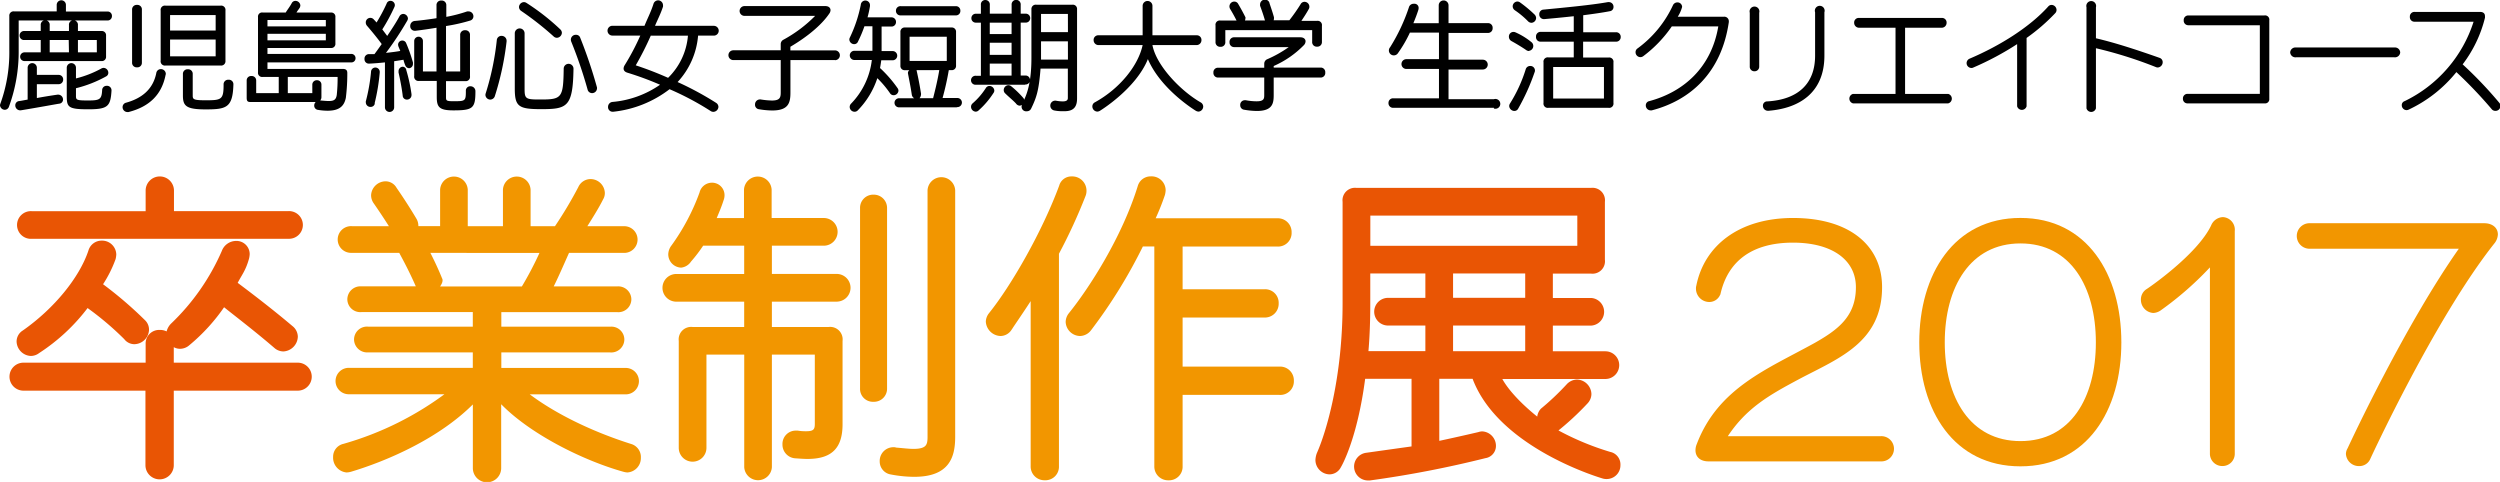 <svg xmlns="http://www.w3.org/2000/svg" viewBox="0 0 510.07 98.33"><defs><style>.cls-1{fill:#e95504;stroke:#e95504;}.cls-1,.cls-2{stroke-miterlimit:10;stroke-width:0.57px;}.cls-2{fill:#f29600;stroke:#f29600;}</style></defs><title>title</title><g id="レイヤー_2" data-name="レイヤー 2"><g id="レイヤー_1-2" data-name="レイヤー 1"><path d="M21.9,4.18H3.81v6.08a32.5,32.5,0,0,1-2,11.55A.91.91,0,0,1,1,22.4a1,1,0,0,1-1-.91,1.17,1.17,0,0,1,.1-.4A30.64,30.64,0,0,0,1.9,10.26v-7a.86.86,0,0,1,.94-.94h8.73V1a.94.94,0,1,1,1.88,0V2.35H21.9a.88.88,0,0,1,.94.92A.88.88,0,0,1,21.9,4.18Zm-10,13H7.52V20c2.27-.42,4.23-.69,4.23-.69a.49.49,0,0,1,.17,0,1,1,0,0,1,.94,1,.84.84,0,0,1-.74.84c-.15,0-4.67.84-7.89,1.36a.48.48,0,0,1-.17,0,1,1,0,0,1-.94-1,.86.86,0,0,1,.79-.89c.54-.07,1.11-.2,1.73-.3V13.82a.94.94,0,1,1,1.88,0v1.46h4.43a.91.91,0,0,1,.94.94A.93.93,0,0,1,11.94,17.18Zm8.75-4.72H5a.89.89,0,1,1,0-1.78H8.31V8.16H5A.89.89,0,0,1,4,7.24.9.9,0,0,1,5,6.33H8.31V5.14a.91.91,0,0,1,.91-1,.9.9,0,0,1,.92,1V6.33h3.93V5.14a.9.9,0,0,1,.92-1,.91.91,0,0,1,.91,1V6.33h4.8a.86.86,0,0,1,.94.94v4.25A.86.86,0,0,1,20.69,12.46Zm-6.63-4.3H10.14v2.52h3.93ZM18,22.3c-4.1,0-4.38-.44-4.38-2.74V13.82a.94.94,0,1,1,1.88,0V16a21.42,21.42,0,0,0,5.14-2,1,1,0,0,1,.52-.15,1,1,0,0,1,.94,1,.81.81,0,0,1-.42.72A24.78,24.78,0,0,1,15.5,18v1.58c0,.82.15.92,2.5.92s2.74-.22,2.84-2.1a.89.89,0,0,1,.91-.89.91.91,0,0,1,1,.94v.07C22.55,21.71,22,22.3,18,22.3ZM19.75,8.16H15.9v2.52h3.86Z"/><path d="M33.78,15.3c-.79,4.05-3.34,6.48-7.56,7.56a1,1,0,0,1-.27,0,1,1,0,0,1-.94-1,.93.93,0,0,1,.72-.91c3.21-.89,5.51-2.74,6.16-6.06a.94.94,0,0,1,.94-.79,1,1,0,0,1,1,.94A.67.67,0,0,1,33.78,15.3Zm-5.83-1.56a.93.93,0,0,1-1-1V2a.93.93,0,0,1,1-1,.92.92,0,0,1,1,1v10.8A.92.92,0,0,1,27.95,13.74ZM45,13.37H33.78a.87.87,0,0,1-1-1V2.15a.87.87,0,0,1,1-1H45a.88.88,0,0,1,1,1V12.41A.88.88,0,0,1,45,13.37ZM44,3.07h-9.3V6.23H44Zm0,5h-9.3V11.5H44ZM41.92,22.32c-4.05,0-4.6-.77-4.6-2.87V15.13a.94.94,0,0,1,1-1,.93.93,0,0,1,1,1v4.33c0,.79.1,1,2.67,1,3.21,0,3.63-.15,3.63-3.19a.93.93,0,0,1,1-1,.92.92,0,0,1,1,1C47.48,22,46.17,22.32,41.92,22.32Z"/><path d="M71.62,12.73H54.57v1.33H69.92c.62,0,.94.22.94.82a40.33,40.33,0,0,1-.3,5.09c-.32,1.53-1.16,2.62-3.73,2.62a11.83,11.83,0,0,1-1.93-.17.86.86,0,0,1-.79-.89,1,1,0,0,1,.3-.72H51.05c-.62,0-.72-.3-.72-.91V16.42a.89.89,0,0,1,.94-.91.91.91,0,0,1,1,.91V19h4.6V15.7H53.58a.84.84,0,0,1-.94-.94V3.49a.84.84,0,0,1,.94-.94H58.3c.27-.47.82-1.16,1.21-1.88a.84.84,0,0,1,.77-.49,1,1,0,0,1,1,.91,1.12,1.12,0,0,1-.12.47c-.2.35-.45.59-.67,1h7a.84.84,0,0,1,.94.94V8.85a.84.84,0,0,1-.94.94H54.57V11H71.62a.86.86,0,0,1,.92.86A.84.84,0,0,1,71.62,12.73ZM66.48,4.08H54.57V5.39H66.48Zm0,2.82H54.57V8.23H66.48Zm-7.76,8.8V19h5V17.28a.9.9,0,0,1,.94-.91.88.88,0,0,1,.92.91V19.8a1,1,0,0,1-.25.69c.74.07,1.31.12,1.75.12,1.06,0,1.48-.27,1.63-1.24a32.56,32.56,0,0,0,.17-3.68Z"/><path d="M83.48,13.92a.88.88,0,0,1-.74-.47,6.36,6.36,0,0,1-.42-1.26c-.42.07-1.19.2-1.9.3V21.9a.94.94,0,0,1-1.88,0V12.73c-1,.1-2.05.2-3.21.25h-.07a.88.88,0,0,1-.89-.94.91.91,0,0,1,.89-1c.4,0,.77,0,1.14,0,.27-.35.82-1.11,1.48-2.05-1.26-1.73-3-3.73-3-3.73a1,1,0,0,1-.25-.62A.93.93,0,0,1,76.29,4s.22.22.54.59A34.2,34.2,0,0,0,78.88.74a.81.81,0,0,1,.77-.57.89.89,0,0,1,.91.86.94.94,0,0,1-.1.42A36.64,36.64,0,0,1,78,6l1,1.33c.84-1.26,1.78-2.65,2.5-4a.9.9,0,0,1,.79-.49,1,1,0,0,1,.94.91,1,1,0,0,1-.15.49,67.19,67.19,0,0,1-4.33,6.55c1.11-.12,2.3-.27,2.92-.4-.2-.49-.35-.84-.35-.84a1.5,1.5,0,0,1-.1-.42.86.86,0,0,1,.86-.86.84.84,0,0,1,.79.54,30.46,30.46,0,0,1,1.38,3.93,1.19,1.19,0,0,1,0,.3A.86.86,0,0,1,83.48,13.92Zm-7,7.17a.84.84,0,0,1-.84.72.93.93,0,0,1-1-.89.66.66,0,0,1,0-.25,36.83,36.83,0,0,0,1.06-6,.89.89,0,0,1,1.78,0v.1A40.39,40.39,0,0,1,76.43,21.09ZM83,20.32a.84.84,0,0,1-.84-.84c-.3-2.4-.84-4.65-.84-4.65a.7.7,0,0,1,0-.22.91.91,0,0,1,.84-1,.78.78,0,0,1,.74.72,32.49,32.49,0,0,1,1.06,4.89v.15A.92.92,0,0,1,83,20.32Zm9.47,2.2c-2.92,0-3.36-.72-3.36-2.79V16.51H85.51a.87.87,0,0,1-1-1V8.38a.89.89,0,1,1,1.78,0v6.2h2.77V5.66c-2.37.4-4.3.62-4.3.62l-.17,0a.92.92,0,0,1-.89-1,1,1,0,0,1,.86-1s2.05-.17,4.5-.57V1.11a.92.92,0,0,1,1-1,.93.93,0,0,1,1,1V3.44a29.72,29.72,0,0,0,4.25-1.11,2.14,2.14,0,0,1,.37,0,1,1,0,0,1,.91,1,.89.89,0,0,1-.64.86A35.24,35.24,0,0,1,91,5.31v9.27h2.89V7.17a.93.93,0,0,1,1-1,.92.92,0,0,1,1,1v8.38a.87.87,0,0,1-1,1H91v3.21c0,.72,0,.89,1.43.89,2.5,0,2.62,0,2.62-2.08A.89.89,0,0,1,96,17.6a1,1,0,0,1,1,1C97,22.1,96.51,22.52,92.45,22.52Z"/><path d="M100.95,19.65a1,1,0,0,1-.91.67,1,1,0,0,1-1-.94,1.1,1.1,0,0,1,.07-.37,55.25,55.25,0,0,0,2.25-10.8.94.94,0,0,1,1-.89,1,1,0,0,1,1,1v.12A58.22,58.22,0,0,1,100.95,19.65Zm9.44,2.62c-4.57,0-5.36-.52-5.36-4.2V6.8a1,1,0,1,1,2,0V18.07c0,2,.17,2.23,2.84,2.23h.54c4.23,0,4.52-.4,4.6-6.28a1,1,0,0,1,2,0C116.89,21.83,115.73,22.27,110.39,22.27Zm3.24-14.56a1,1,0,0,1-.72-.32,61.65,61.65,0,0,0-6.62-5.19,1,1,0,0,1-.4-.77,1.05,1.05,0,0,1,1-1,1,1,0,0,1,.5.15A45.88,45.88,0,0,1,114.32,6a1,1,0,0,1,.32.69A1.07,1.07,0,0,1,113.63,7.71ZM120.82,19a.94.94,0,0,1-.94-.74,90.83,90.83,0,0,0-3.34-9.79,1.21,1.21,0,0,1-.07-.37,1,1,0,0,1,1.06-1,.88.88,0,0,1,.86.62,97.18,97.18,0,0,1,3.41,10.11.9.9,0,0,1,0,.27A1,1,0,0,1,120.82,19Z"/><path d="M145.53,22.82a1,1,0,0,1-.54-.17,58.26,58.26,0,0,0-8.38-4.45,22.79,22.79,0,0,1-11.5,4.6H125a.93.93,0,0,1-.94-1,1,1,0,0,1,.89-1,20.09,20.09,0,0,0,9.72-3.51,62.57,62.57,0,0,0-6.7-2.47c-.52-.17-.74-.47-.74-.84a1.36,1.36,0,0,1,.2-.64,49.15,49.15,0,0,0,3.21-6.08h-5.69a1,1,0,1,1,0-2h6.55c.57-1.43,1.31-2.82,1.83-4.47a1,1,0,0,1,.94-.72,1,1,0,0,1,1,.94,1.62,1.62,0,0,1,0,.35c-.47,1.46-1.11,2.65-1.63,3.91h12a1,1,0,1,1,0,2h-3.21a15.82,15.82,0,0,1-4.18,9.47A63.25,63.25,0,0,1,146.13,21a1,1,0,0,1,.45.82A1.07,1.07,0,0,1,145.53,22.82ZM132.78,7.27a62.3,62.3,0,0,1-3.07,6.06,70.32,70.32,0,0,1,6.6,2.55,13.59,13.59,0,0,0,4.05-8.6Z"/><path d="M170.37,12.26h-9.1v6.65c0,2.1-.42,3.63-3.71,3.63a16.85,16.85,0,0,1-2.69-.25.91.91,0,0,1-.82-1,1,1,0,0,1,.94-1,.47.47,0,0,1,.2,0,16.25,16.25,0,0,0,2.3.22c1.66,0,1.8-.64,1.8-1.68V12.26h-9.67a1,1,0,0,1,0-2h9.67V9a1,1,0,0,1,.54-.89,27.4,27.4,0,0,0,6.48-4.87H151.9a1,1,0,0,1-1-1,1,1,0,0,1,1-1h16.49c.67,0,1.06.35,1.06.84a1.25,1.25,0,0,1-.25.69c-2.25,3.31-6.48,5.91-7.94,6.77v.74h9.1a1,1,0,0,1,0,2Z"/><path d="M182.32,19.43a.87.87,0,0,1-.74-.42A20.54,20.54,0,0,0,179,15.95a16.92,16.92,0,0,1-4,6.58.88.88,0,0,1-.64.27,1,1,0,0,1-1-1,1,1,0,0,1,.32-.69,15.34,15.34,0,0,0,4.2-8.87h-3.56a.94.94,0,0,1,0-1.88H178v-5h-1.63a25.32,25.32,0,0,1-1.31,3.11.83.83,0,0,1-.77.54,1,1,0,0,1-1-.92.87.87,0,0,1,.1-.42A27.76,27.76,0,0,0,175.62,1a.94.94,0,0,1,1.88.1v.15A20.83,20.83,0,0,1,177,3.54h4.87a.91.91,0,0,1,.94.94.91.91,0,0,1-.94.94h-2v5h2.25a.94.94,0,0,1,0,1.88H179.8c-.07.54-.15,1.06-.25,1.58A25.42,25.42,0,0,1,183.14,18a.88.88,0,0,1,.17.52A1,1,0,0,1,182.32,19.43Zm12.91,2.47H183.53a.93.93,0,1,1,0-1.85h3a1,1,0,0,1-.5-.74c-.27-1.85-.62-3.41-.79-4.4v-.07a.76.76,0,0,1,.3-.52h-.89a.86.86,0,0,1-.94-.94V6.55a.86.86,0,0,1,.94-.94h9.47a.86.86,0,0,1,.94.94v6.82a.86.86,0,0,1-.94.94h-.54A57.25,57.25,0,0,1,192.31,20h2.92a.93.93,0,1,1,0,1.85ZM195,3.14h-11.2a.91.91,0,0,1-1-.94.91.91,0,0,1,1-.94H195a.89.89,0,0,1,.94.94A.89.89,0,0,1,195,3.14Zm-1.83,4.35h-7.59v4.94h7.59ZM187,14.31c.22,1,.59,2.67.91,4.77a.37.37,0,0,1,0,.17,1.27,1.27,0,0,1-.3.79h2.77c.2-.82.84-3.21,1.26-5.74Z"/><path d="M202.68,19a17,17,0,0,1-3,3.51.83.83,0,0,1-.62.27,1,1,0,0,1-.94-1,.91.91,0,0,1,.32-.69,14.47,14.47,0,0,0,2.69-3.11.85.85,0,0,1,.74-.44,1,1,0,0,1,1,.94A.86.86,0,0,1,202.68,19Zm6.45-1.71h-10a.92.92,0,1,1,0-1.83h1V4.62h-1a.89.89,0,0,1-.94-.91.9.9,0,0,1,.94-.91h1V1a.89.89,0,0,1,.91-1,.91.91,0,0,1,.91,1V2.79h4.45V1a.93.93,0,1,1,1.85,0V2.79h1a.9.9,0,0,1,.94.91.89.89,0,0,1-.94.91h-1v10.8h.89a.92.92,0,1,1,0,1.83ZM206.39,4.62h-4.45V6.95h4.45Zm0,4.1h-4.45V11.2h4.45Zm0,4.25h-4.45v2.45h4.45Zm10.8,9.72h-.4a8.33,8.33,0,0,1-1.68-.15,1,1,0,0,1-.82-1,1,1,0,0,1,.91-1,.7.7,0,0,1,.22,0,7.79,7.79,0,0,0,1.39.15c.67,0,1.06-.17,1.06-.69V14H212.3c-.35,4.55-.84,5.93-1.93,8.18a.93.93,0,0,1-.86.52.93.93,0,0,1-1-1.29,1.16,1.16,0,0,1-.5.15,1,1,0,0,1-.72-.44c-.57-.62-1.51-1.38-2.13-2a.94.94,0,0,1-.37-.74,1,1,0,0,1,.94-1,1,1,0,0,1,.59.22,19.49,19.49,0,0,1,2.52,2.45,1.47,1.47,0,0,1,.12.3c.72-1.56,1.48-3.88,1.48-8.58V1.9a.88.88,0,0,1,1-.94h7.37a.86.86,0,0,1,.94.94V20C219.77,21.63,219.2,22.69,217.2,22.69Zm.69-19.85H212.4V6.55h5.49Zm0,5.59H212.4v3.73h5.49Z"/><path d="M244.55,22.77a1.22,1.22,0,0,1-.54-.15s-7.1-4.25-9.81-10.56c-2.47,6.11-9.81,10.56-9.81,10.56a1.13,1.13,0,0,1-.52.15,1.06,1.06,0,0,1-1-1.06.93.93,0,0,1,.49-.82c5.09-2.79,8.87-7.49,9.77-11.69h-9a1,1,0,0,1-1-1,.94.94,0,0,1,1-1h9v-6a1,1,0,1,1,2,0v6h9a.94.94,0,0,1,1,1,1,1,0,0,1-1,1h-9c.77,4.13,5.69,9.3,9.84,11.69a1,1,0,0,1,.52.84A1.05,1.05,0,0,1,244.55,22.77Z"/><path d="M269.39,15.82h-9.52v3.58c0,1.66-.22,3.24-3.44,3.24a15.73,15.73,0,0,1-2.57-.25.91.91,0,0,1-.82-.94.93.93,0,0,1,.94-1h.2a12.21,12.21,0,0,0,2.2.22c1.53,0,1.56-.57,1.56-1.31V15.82h-9.37a.93.93,0,0,1-1-1,.92.92,0,0,1,1-1h9.37V13a1,1,0,0,1,.62-.92,23.73,23.73,0,0,0,4.38-2.47H251.86a.93.93,0,0,1-1-1,.92.92,0,0,1,1-1h13.45c.67,0,1.06.35,1.06.82a1.17,1.17,0,0,1-.35.79,19.62,19.62,0,0,1-6.15,4.25v.32h9.52a.92.92,0,0,1,1,1A.93.93,0,0,1,269.39,15.82Zm-.67-6.3a.92.92,0,0,1-1-1V6.15H250v2.4a.92.92,0,0,1-1,1,.93.93,0,0,1-1-1V5.19a.87.87,0,0,1,1-1h3.29c-.64-1.29-1.33-2.4-1.33-2.4a1.1,1.1,0,0,1-.12-.47,1,1,0,0,1,1-1,.9.9,0,0,1,.79.49s.77,1.29,1.48,2.72a.59.59,0,0,1,0,.2,3,3,0,0,1-.1.45h4.08c-.39-1.41-1-3-1-3a1.67,1.67,0,0,1,0-.32,1,1,0,0,1,1-.94.93.93,0,0,1,.92.69c0,.12.52,1.48.91,2.89a1.47,1.47,0,0,1,0,.32.86.86,0,0,1-.07.32h3.21A36.11,36.11,0,0,0,265.36.86a.9.9,0,0,1,.79-.49,1,1,0,0,1,1,1,.9.9,0,0,1-.12.47c-.47.86-1.06,1.75-1.51,2.42h3.19a.87.87,0,0,1,1,1V8.55A.92.92,0,0,1,268.72,9.52Z"/><path d="M304.81,22H284.29a.94.94,0,0,1-1-1,.92.92,0,0,1,1-.94h9.3V14.07h-6.65a1,1,0,1,1,0-2h6.65V6.65h-5.93a26.2,26.2,0,0,1-2.5,4.28,1,1,0,0,1-.77.37,1,1,0,0,1-.77-1.66,37.46,37.46,0,0,0,3.88-8.28,1,1,0,0,1,1-.59.84.84,0,0,1,.94.84,1.4,1.4,0,0,1-.07.45c-.3.94-.64,1.8-1,2.67h5.17V1.09a1,1,0,0,1,2,0V4.72h8a.93.93,0,0,1,1,1,.94.94,0,0,1-1,1h-8v5.46h7a1,1,0,1,1,0,2h-7v6.06h9.25a1,1,0,1,1,0,1.9Z"/><path d="M312,10.41a1,1,0,0,1-.62-.2c-.82-.57-2.05-1.31-3-1.83a1,1,0,0,1-.52-.87.94.94,0,0,1,.91-1,1,1,0,0,1,.45.1,14.08,14.08,0,0,1,3.31,2.05,1,1,0,0,1-.57,1.71Zm1.11,4.3a43.4,43.4,0,0,1-3.39,7.51.87.87,0,0,1-.74.42,1.08,1.08,0,0,1-1.06-1,1,1,0,0,1,.17-.54,29.65,29.65,0,0,0,3.21-7,.93.93,0,0,1,.89-.64.93.93,0,0,1,.91,1.29Zm-.67-10.06a1,1,0,0,1-.69-.32,17.41,17.41,0,0,0-2.67-2.23,1,1,0,0,1-.45-.79,1,1,0,0,1,.94-1,.94.94,0,0,1,.54.17,26.57,26.57,0,0,1,3,2.5,1.07,1.07,0,0,1,.3.69A1,1,0,0,1,312.49,4.65ZM329.67,8.5H323v3.24h5.19a.87.87,0,0,1,1,1V21a.87.87,0,0,1-1,1H315.92a.87.87,0,0,1-1-1V12.71a.87.87,0,0,1,1-1h5.17V8.5h-6.7a.92.92,0,0,1-1-1,.93.93,0,0,1,1-1h6.7V3.31c-3.21.35-6,.59-6,.59H315a.93.93,0,0,1-.94-1,.9.9,0,0,1,.87-.94c3.81-.37,9.69-.91,13.13-1.53a.62.62,0,0,1,.2,0,.94.94,0,0,1,.94,1,.85.85,0,0,1-.77.86c-1.53.3-3.49.57-5.41.82V6.58h6.65a.93.93,0,0,1,1,1A.92.92,0,0,1,329.67,8.5Zm-2.42,5.17H316.89V20.1h10.36Z"/><path d="M337,22.52a1.3,1.3,0,0,1-.27,0,1,1,0,0,1-.94-1,.87.87,0,0,1,.72-.89c7.07-1.9,12.68-6.92,14.07-15.25H341.1a25.76,25.76,0,0,1-5.83,6.08,1,1,0,0,1-.57.2,1,1,0,0,1-1-1,.91.91,0,0,1,.39-.77,22.73,22.73,0,0,0,7.22-8.78,1,1,0,0,1,.89-.62.94.94,0,0,1,1,.92,7,7,0,0,1-.89,2h9.42a.92.92,0,0,1,1,.92s0,.1,0,.17C351.21,14.93,344.79,20.49,337,22.52Z"/><path d="M358,14.54a.93.93,0,0,1-1-1V2.6a1,1,0,1,1,1.93,0v11A.93.93,0,0,1,358,14.54Zm2.79,8.06h-.1a1,1,0,0,1-1-1,.85.85,0,0,1,.87-.91c6.4-.37,9.77-3.71,9.77-9.32V2.5a1,1,0,1,1,1.9,0v8.87C372.22,19.09,366.88,22.13,360.82,22.6Z"/><path d="M397.5,21.09H378.06a1,1,0,0,1,0-1.93h8.68V5.66H379.3a1,1,0,0,1-1-1,.93.93,0,0,1,1-1h16.86a.93.93,0,0,1,1,1,1,1,0,0,1-1,1h-7.47v13.5h8.8a1,1,0,0,1,0,1.93Z"/><path d="M419.36,2.65a38.73,38.73,0,0,1-5.88,5.09V21.68a1,1,0,0,1-1.93,0V9a59,59,0,0,1-8.92,4.77.85.85,0,0,1-.39.1,1,1,0,0,1-1-1,1,1,0,0,1,.59-.89c6.28-2.67,12.34-6.5,16.07-10.66a.91.91,0,0,1,.69-.32,1.05,1.05,0,0,1,1,1A.94.94,0,0,1,419.36,2.65Z"/><path d="M440.24,13.77a.87.87,0,0,1-.35-.07,85.83,85.83,0,0,0-12.26-3.86V22.1a1,1,0,0,1-1.93,0V1.48a1,1,0,1,1,1.93,0V7.81c4.05.94,8.6,2.45,13,4a.92.92,0,0,1,.62.89A1.08,1.08,0,0,1,440.24,13.77Z"/><path d="M462,21.09H446.38a.91.91,0,0,1-1-.94.93.93,0,0,1,1-1h14.69v-14H446.48a.93.93,0,0,1-.94-1,.93.93,0,0,1,.94-1H462a.87.87,0,0,1,1,1V20.15A.86.86,0,0,1,462,21.09Z"/><path d="M488.52,11.69H468.45a1.07,1.07,0,0,1-1.19-1,1.07,1.07,0,0,1,1.19-1h20.07a1.07,1.07,0,0,1,1.19,1A1.07,1.07,0,0,1,488.52,11.69Z"/><path d="M509.08,22.62a.94.94,0,0,1-.72-.37,90.91,90.91,0,0,0-7.19-7.54,27.41,27.41,0,0,1-9.81,7.69,1.12,1.12,0,0,1-.39.07,1,1,0,0,1-.94-1,.85.85,0,0,1,.59-.84A27.16,27.16,0,0,0,504.68,4.43h-12a.93.93,0,0,1-1-1,.93.93,0,0,1,1-1H506c.59,0,1,.27,1,.84a1.86,1.86,0,0,1,0,.37,25.91,25.91,0,0,1-4.55,9.49,82.66,82.66,0,0,1,7.49,7.86.9.9,0,0,1,.22.62A1,1,0,0,1,509.08,22.62Z"/><path class="cls-1" d="M60.75,79.42H35.17V94.91a2.6,2.6,0,1,1-5.21,0V79.42H4.79a2.57,2.57,0,1,1,0-5.14H30V70.2a2.48,2.48,0,0,1,2.6-2.6,2.66,2.66,0,0,1,1.6.47,3.13,3.13,0,0,1,.93-1.87A45.94,45.94,0,0,0,45.52,51.31a2.86,2.86,0,0,1,2.6-1.87,2.42,2.42,0,0,1,2.54,2.4,4.52,4.52,0,0,1-.13.87c-.67,2.4-1.4,3.14-2.4,5.08,1.87,1.4,6.68,5,11.35,8.95a2.53,2.53,0,0,1,1,1.94,2.83,2.83,0,0,1-2.67,2.74,2.55,2.55,0,0,1-1.67-.67c-4.27-3.67-8.35-6.74-10.48-8.48a37.93,37.93,0,0,1-7.21,7.94,2.59,2.59,0,0,1-1.74.67,2.35,2.35,0,0,1-1.54-.6v4H60.75a2.57,2.57,0,1,1,0,5.14ZM27.43,69.94A2.33,2.33,0,0,1,25.56,69a61.22,61.22,0,0,0-7.75-6.54,38.85,38.85,0,0,1-10,9.35,2.52,2.52,0,0,1-1.54.53,2.76,2.76,0,0,1-2.6-2.67,2.36,2.36,0,0,1,1.14-2c6.48-4.54,11.62-10.88,13.49-16.42a2.52,2.52,0,0,1,2.47-1.87,2.61,2.61,0,0,1,2.67,2.54,4.63,4.63,0,0,1-.13.87,24.48,24.48,0,0,1-2.67,5.27,80.36,80.36,0,0,1,8.75,7.48,2.38,2.38,0,0,1,.73,1.74A2.77,2.77,0,0,1,27.43,69.94Zm31.38-21.5H6.46a2.54,2.54,0,1,1,0-5.07H30V38.89a2.6,2.6,0,0,1,5.21,0v4.47H58.81a2.54,2.54,0,1,1,0,5.07Z"/><path class="cls-2" d="M128,96.11a3.46,3.46,0,0,1-.73-.13c-8.15-2.27-19.36-7.81-25.3-14.22V95.51a2.6,2.6,0,0,1-5.21,0V81.82c-7.08,7.34-18,12-25.24,14.16a3.36,3.36,0,0,1-.8.13,2.74,2.74,0,0,1-2.47-2.87,2.4,2.4,0,0,1,1.87-2.4A64.58,64.58,0,0,0,91.54,80.15H71.31a2.41,2.41,0,1,1,0-4.81H96.75V71.61H75.12a2.39,2.39,0,0,1-2.6-2.34,2.36,2.36,0,0,1,2.6-2.34H96.75V63.39h-23a2.36,2.36,0,0,1-2.6-2.34,2.39,2.39,0,0,1,2.6-2.34H85.27c-1-2.34-2.2-4.74-3.4-6.94a2.87,2.87,0,0,0-.27-.47H71.78a2.44,2.44,0,1,1,0-4.87h8.08c-1.8-2.87-3.4-5.14-3.4-5.14A2.55,2.55,0,0,1,76,39.82a2.7,2.7,0,0,1,2.67-2.54,2.29,2.29,0,0,1,2,1.2s1.94,2.74,4,6.21a2.57,2.57,0,0,1,.4,1.33.85.85,0,0,1-.07.4h5.08V38.69a2.54,2.54,0,0,1,5.07,0v7.75h7.75V38.69a2.54,2.54,0,0,1,5.07,0v7.75h5.41a84.53,84.53,0,0,0,4.87-8.15,2.47,2.47,0,0,1,2.2-1.47,2.65,2.65,0,0,1,2.67,2.54,2.2,2.2,0,0,1-.33,1.2c-.93,1.87-2.34,4.07-3.47,5.88h7.88a2.44,2.44,0,1,1,0,4.87H115.91c-1.07,2.4-2.4,5.47-3.4,7.41h13.42a2.39,2.39,0,0,1,2.6,2.34,2.36,2.36,0,0,1-2.6,2.34H102v3.54h22.5a2.36,2.36,0,0,1,2.6,2.34,2.39,2.39,0,0,1-2.6,2.34H102v3.74h25.51a2.41,2.41,0,1,1,0,4.81H107.24c5.47,4.27,13.22,8.08,21.43,10.68a2.49,2.49,0,0,1,1.8,2.54A2.65,2.65,0,0,1,128,96.11ZM87.34,51.31c.73,1.4,1.74,3.47,2.6,5.61a.4.4,0,0,1,.07.27c0,.54-.47,1.07-.73,1.54h17.36a70.89,70.89,0,0,0,3.87-7.41Z"/><path class="cls-2" d="M170.55,61.26H157.2V67h11.88a2.26,2.26,0,0,1,2.54,2.54v17c0,4.74-2.07,6.81-6.88,6.81-.8,0-1.6-.07-2.54-.13a2.51,2.51,0,0,1-2.27-2.54,2.43,2.43,0,0,1,2.47-2.54h.33a9.55,9.55,0,0,0,1.8.13c1.54,0,2-.47,2-1.74V72.07H157.2V95.31a2.54,2.54,0,0,1-5.07,0V72.07h-8.28v19.3a2.54,2.54,0,0,1-5.08,0V69.54A2.26,2.26,0,0,1,141.3,67h10.82V61.26H137.83a2.54,2.54,0,0,1,0-5.07h14.29V49.84h-8.81a29.39,29.39,0,0,1-2.54,3.34,2.51,2.51,0,0,1-1.8,1.14,2.44,2.44,0,0,1-2.34-2.47,2.82,2.82,0,0,1,.6-1.6A44.44,44.44,0,0,0,143,39.36a2.33,2.33,0,0,1,2.2-1.8,2.26,2.26,0,0,1,2.34,2.27,2.69,2.69,0,0,1-.2,1c-.4,1.27-1,2.67-1.54,3.94h6.28V38.69a2.54,2.54,0,0,1,5.07,0v6.08h11.08a2.54,2.54,0,0,1,0,5.07H157.2v6.34h13.35a2.54,2.54,0,1,1,0,5.07Zm7.68,20.43a2.34,2.34,0,0,1-2.47-2.47V42.49A2.4,2.4,0,0,1,178.23,40a2.43,2.43,0,0,1,2.47,2.54V79.22A2.38,2.38,0,0,1,178.23,81.69ZM186.51,97a25.56,25.56,0,0,1-4.67-.47,2.4,2.4,0,0,1-2.07-2.4,2.51,2.51,0,0,1,2.54-2.6,1.14,1.14,0,0,1,.47.07c1.54.13,2.67.27,3.61.27,2.87,0,3.14-1.07,3.14-2.74V38.82a2.54,2.54,0,0,1,5.07,0V89.17C194.59,93.31,193.38,97,186.51,97Z"/><path class="cls-2" d="M221.24,39.82a110.2,110.2,0,0,1-5.47,11.88v43.4a2.48,2.48,0,0,1-2.6,2.6,2.52,2.52,0,0,1-2.6-2.6V60.46c-1.6,2.54-3.74,5.61-4.47,6.74a2.42,2.42,0,0,1-1.94,1.07,2.83,2.83,0,0,1-2.74-2.67,2.65,2.65,0,0,1,.6-1.54c4.61-5.74,10.88-16.69,14.36-26.11a2.29,2.29,0,0,1,2.27-1.67,2.62,2.62,0,0,1,2.74,2.54A2.58,2.58,0,0,1,221.24,39.82Zm39.86,40.46H241V95.11a2.48,2.48,0,0,1-2.6,2.6,2.52,2.52,0,0,1-2.6-2.6V50H233A104,104,0,0,1,222.38,67.2a2.63,2.63,0,0,1-2,1.07,2.71,2.71,0,0,1-2.67-2.6,2.67,2.67,0,0,1,.6-1.6c4.21-5.21,10.88-15.62,14.09-26a2.44,2.44,0,0,1,2.4-1.8,2.58,2.58,0,0,1,2.74,2.54,4.54,4.54,0,0,1-.13.87,48.59,48.59,0,0,1-2.07,5.14h25.3a2.52,2.52,0,0,1,2.6,2.6,2.48,2.48,0,0,1-2.6,2.6H241v9.28h17a2.48,2.48,0,0,1,2.6,2.6,2.52,2.52,0,0,1-2.6,2.6H241V75.08h20.1a2.52,2.52,0,0,1,2.6,2.6A2.48,2.48,0,0,1,261.11,80.29Z"/><path class="cls-1" d="M327.89,97.45a2.52,2.52,0,0,1-.73-.07S305.86,91.3,300.65,77h-7.28V90.3c5-1.07,8.35-1.87,8.35-1.87a2.39,2.39,0,0,1,.67-.13A2.67,2.67,0,0,1,304.93,91a2.24,2.24,0,0,1-1.94,2.2,218.39,218.39,0,0,1-23.5,4.54H279a2.55,2.55,0,0,1-.27-5.07c3.34-.47,6.61-.93,9.55-1.34V77h-10c-1.6,12.49-4.87,18.09-4.94,18.16a2.34,2.34,0,0,1-2.07,1.34,2.66,2.66,0,0,1-2.6-2.67,4.3,4.3,0,0,1,.27-1.27c1.87-4.21,5.27-15.29,5.27-30.65V41.16a2.26,2.26,0,0,1,2.54-2.54h47.87a2.26,2.26,0,0,1,2.54,2.54V53a2.26,2.26,0,0,1-2.54,2.54h-8.08v5.54h8.08a2.54,2.54,0,0,1,0,5.07h-8.08v5.81h11a2.54,2.54,0,0,1,0,5.08h-21.5c1.54,3.07,5.14,6.41,7.88,8.55a2.54,2.54,0,0,1,.67-2,53.49,53.49,0,0,0,5.28-5,2.68,2.68,0,0,1,1.87-.87,2.77,2.77,0,0,1,2.67,2.67,2.55,2.55,0,0,1-.67,1.67,57.08,57.08,0,0,1-6.28,5.81,56.19,56.19,0,0,0,11,4.61,2.33,2.33,0,0,1,1.87,2.4A2.52,2.52,0,0,1,327.89,97.45ZM291.1,66.13h-7.74a2.54,2.54,0,1,1,0-5.07h7.74V55.51H279.29v6.41c0,3.61-.13,7.08-.4,10H291.1Zm31-22.43h-42.8v6.74h42.8ZM311.47,55.51H296.18v5.54h15.29Zm0,10.62H296.18v5.81h15.29Z"/><path class="cls-2" d="M383.67,93.85H348.58c-1.36,0-2.37-.65-2.37-2a3,3,0,0,1,.24-1.13c4.33-11.4,14.37-15.2,24-20.54,4.69-2.67,8.49-5.46,8.49-11.58,0-5.7-4.93-9.38-13.12-9.38-8.55,0-13.42,3.92-15,10.39a2.11,2.11,0,0,1-2.08,1.72,2.44,2.44,0,0,1-2.43-2.43,1.65,1.65,0,0,1,.06-.54c1.6-8.07,8.61-13.6,19.47-13.6,11.22,0,17.87,5.4,17.87,13.83,0,11-8.55,14.19-16.57,18.4C360.93,80.31,356,83,352,89.28h31.7a2.29,2.29,0,1,1,0,4.57Z"/><path class="cls-2" d="M412.23,94.86c-13.36,0-20.36-11.16-20.36-25s7-25.11,20.36-25.11,20.3,11.28,20.3,25.11S425.59,94.86,412.23,94.86Zm0-45.48c-10.45,0-15.73,9.08-15.73,20.48s5.28,20.42,15.73,20.42,15.67-9,15.67-20.42S422.68,49.38,412.23,49.38Z"/><path class="cls-2" d="M453.43,94.8a2.23,2.23,0,0,1-2.26-2.32V53.83a66.22,66.22,0,0,1-10.57,9.32,2.6,2.6,0,0,1-1.25.42,2.41,2.41,0,0,1-2.26-2.43,2.22,2.22,0,0,1,1-1.9c.06,0,10.39-7,13.3-13.12a2.44,2.44,0,0,1,2.14-1.54,2.29,2.29,0,0,1,2.14,2.55V92.54A2.21,2.21,0,0,1,453.43,94.8Z"/><path class="cls-2" d="M508.64,49.56c-12.11,15.32-25.29,43.94-25.29,43.94a2.12,2.12,0,0,1-2,1.31,2.36,2.36,0,0,1-2.43-2.2,2,2,0,0,1,.3-1c.36-.77,11.7-25.23,23-41.15H471.06a2.32,2.32,0,0,1,0-4.63h35.8c1.37,0,2.49.71,2.49,2A2.85,2.85,0,0,1,508.64,49.56Z"/></g></g></svg>